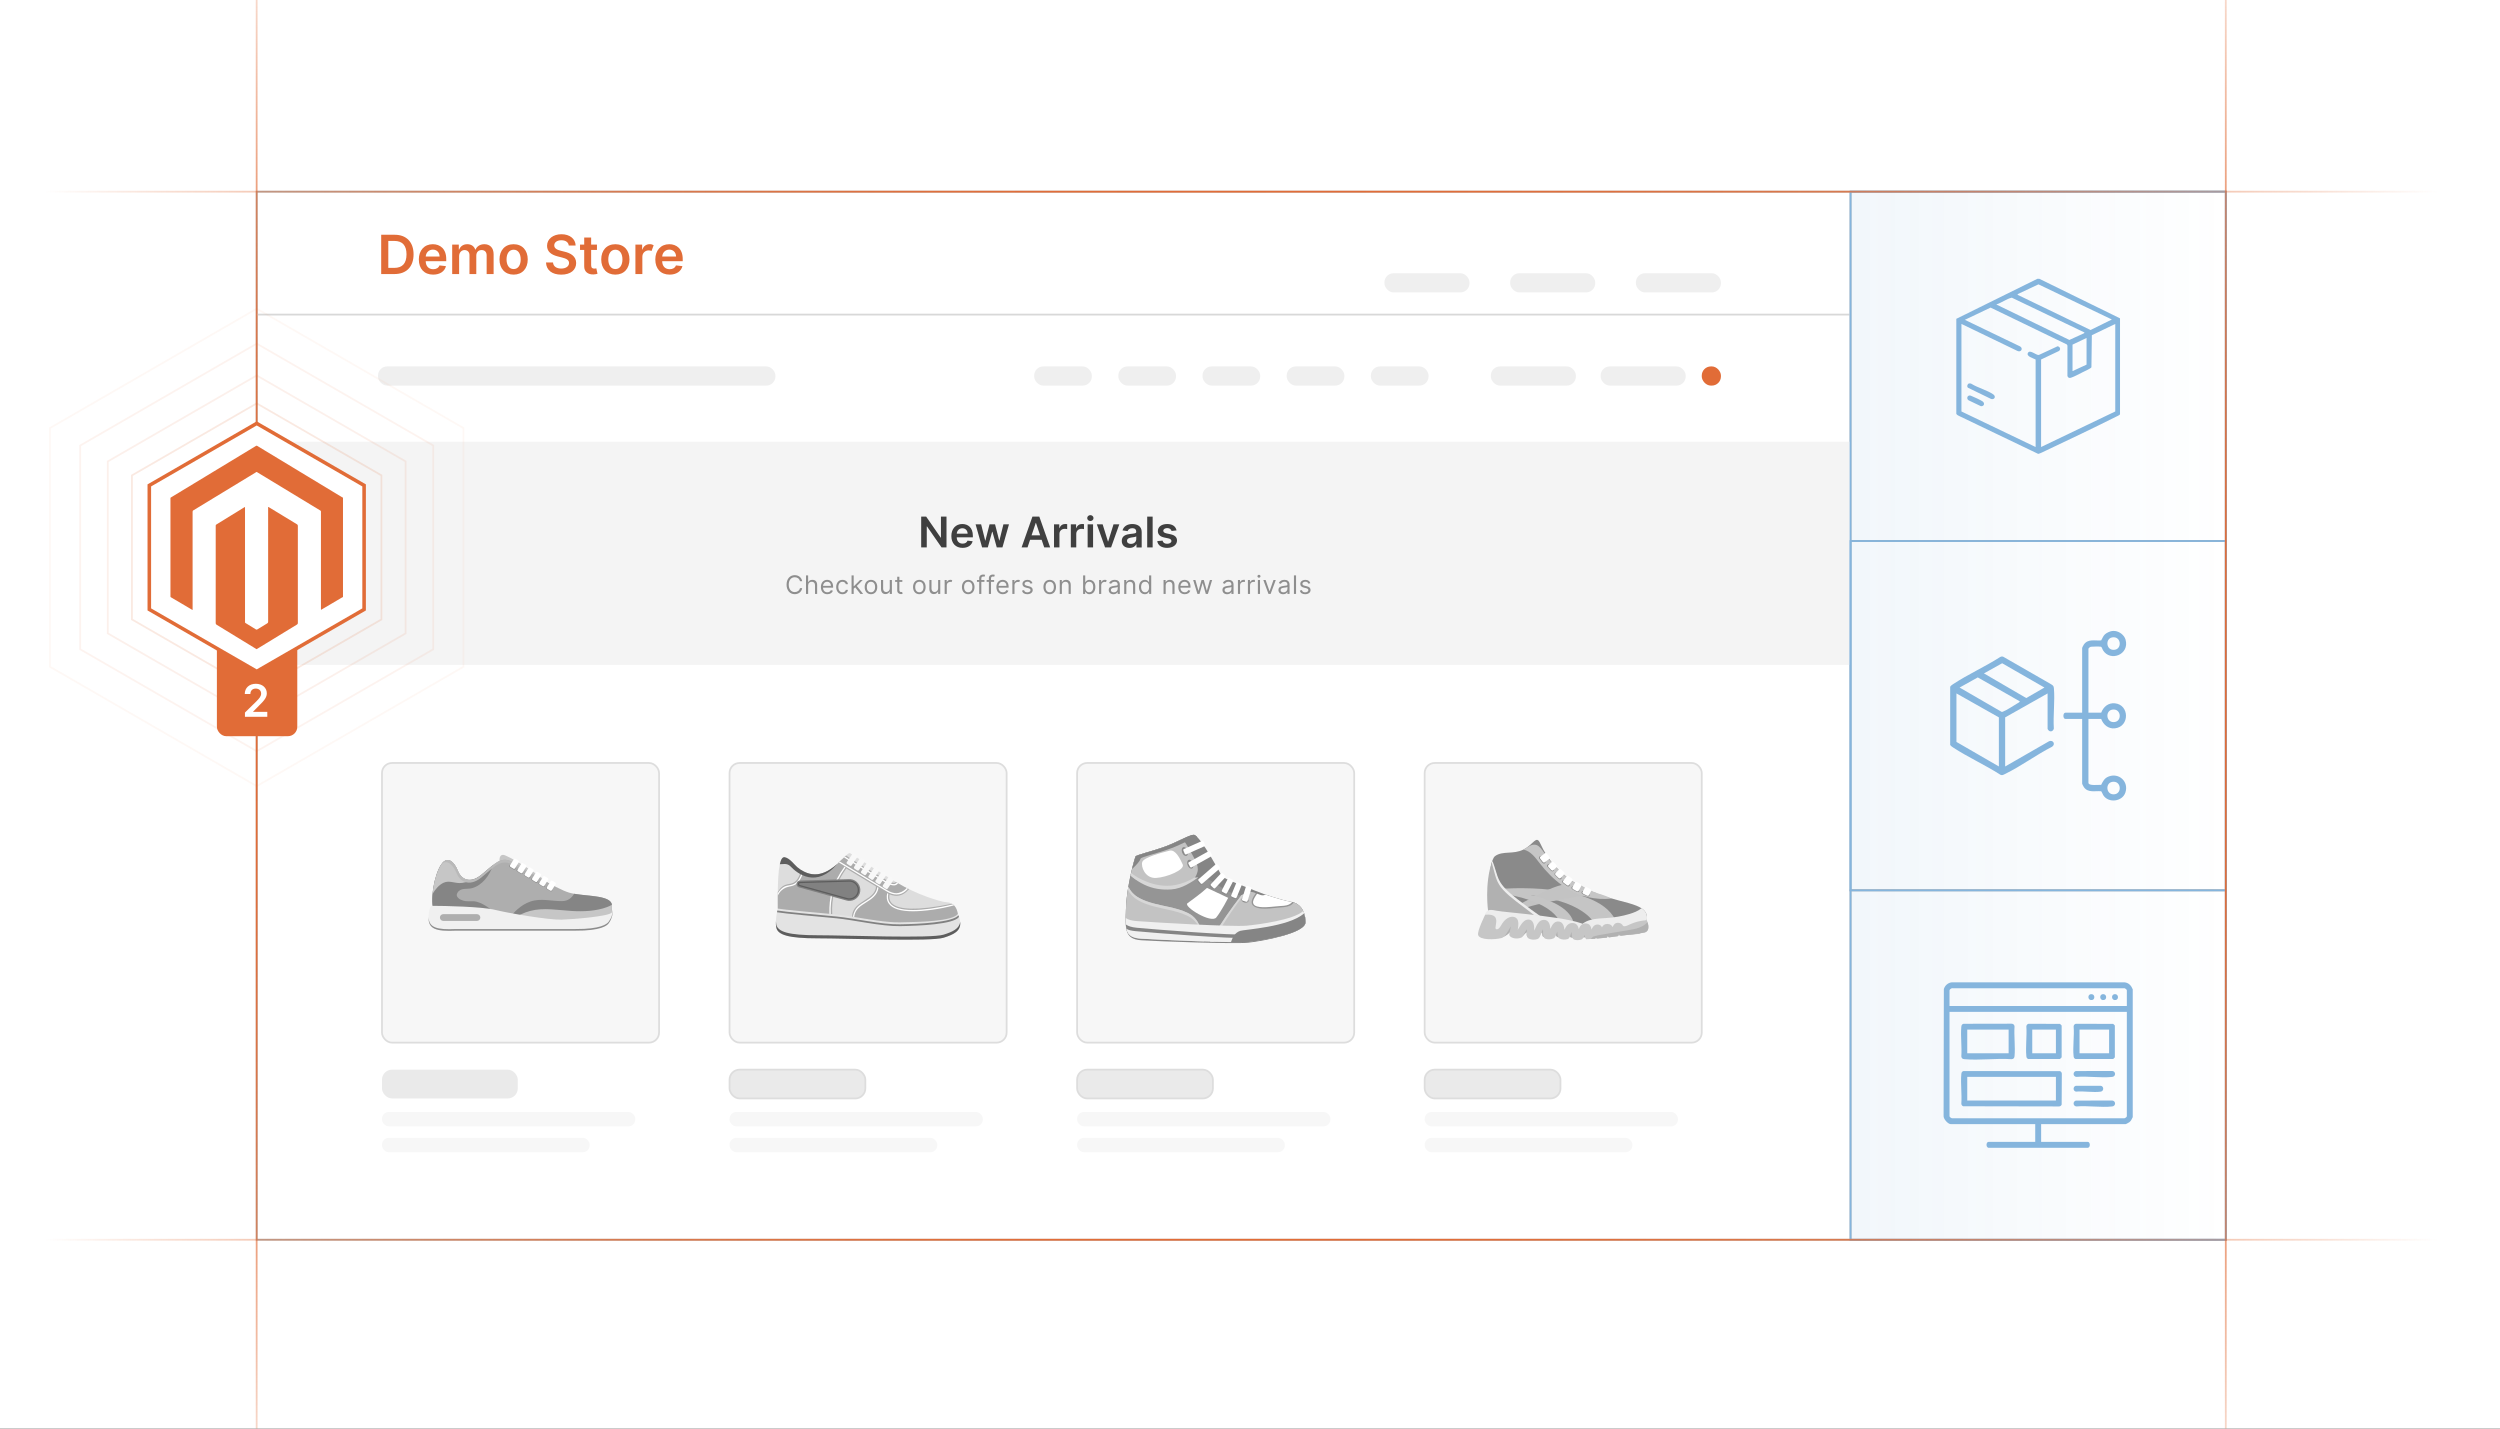 <?xml version="1.0" encoding="UTF-8"?>
<svg id="Layer_1" data-name="Layer 1" xmlns="http://www.w3.org/2000/svg" xmlns:xlink="http://www.w3.org/1999/xlink" viewBox="0 0 350 200"><rect x="0" y="0" width="350" height="200" fill="#333333" stroke="none"/>
  <defs>
    <clipPath id="clippath">
      <rect width="350" height="200" fill="none"/>
    </clipPath>
    <linearGradient id="linear-gradient" x1="259.075" y1="100.198" x2="311.61" y2="100.198" gradientUnits="userSpaceOnUse">
      <stop offset="0" stop-color="#1c75bc"/>
      <stop offset="1" stop-color="#1c75bc" stop-opacity="0"/>
    </linearGradient>
    <radialGradient id="radial-gradient" cx="173.539" cy="26.833" fx="173.539" fy="26.833" r="125.475" gradientTransform="translate(-57.875) scale(1.335 1)" gradientUnits="userSpaceOnUse">
      <stop offset="0" stop-color="#e16c37"/>
      <stop offset=".159" stop-color="#e16c37" stop-opacity=".985"/>
      <stop offset=".295" stop-color="#e16c37" stop-opacity=".938"/>
      <stop offset=".423" stop-color="#e16c37" stop-opacity=".86"/>
      <stop offset=".546" stop-color="#e16c37" stop-opacity=".749"/>
      <stop offset=".665" stop-color="#e16c37" stop-opacity=".606"/>
      <stop offset=".781" stop-color="#e16c37" stop-opacity=".431"/>
      <stop offset=".893" stop-color="#e16c37" stop-opacity=".227"/>
      <stop offset="1" stop-color="#e16c37" stop-opacity="0"/>
    </radialGradient>
    <radialGradient id="radial-gradient-2" cy="173.564" fy="173.564" xlink:href="#radial-gradient"/>
    <radialGradient id="radial-gradient-3" cx="311.61" cy="100.198" fx="311.61" fy="100.198" r="76.547" gradientTransform="translate(0 -50.099) scale(1 1.5)" gradientUnits="userSpaceOnUse">
      <stop offset="0" stop-color="#e16c37"/>
      <stop offset=".159" stop-color="#e16c37" stop-opacity=".985"/>
      <stop offset=".295" stop-color="#e16c37" stop-opacity=".938"/>
      <stop offset=".423" stop-color="#e16c37" stop-opacity=".86"/>
      <stop offset=".546" stop-color="#e16c37" stop-opacity=".749"/>
      <stop offset=".665" stop-color="#e16c37" stop-opacity=".606"/>
      <stop offset=".781" stop-color="#e16c37" stop-opacity=".431"/>
      <stop offset=".893" stop-color="#e16c37" stop-opacity=".227"/>
      <stop offset="1" stop-color="#e16c37" stop-opacity="0"/>
    </radialGradient>
    <radialGradient id="radial-gradient-4" cx="35.932" fx="35.932" xlink:href="#radial-gradient-3"/>
  </defs>
  <g clip-path="url(#clippath)">
    <rect x="-77.061" y="-10.017" width="549.082" height="219.633" fill="#fff"/>
    <g>
      <rect x="35.939" y="26.833" width="275.671" height="146.73" fill="#fff" stroke="#afafaf" stroke-miterlimit="10" stroke-width=".25"/>
      <rect x="259.075" y="26.833" width="52.534" height="48.91" fill="#fff" stroke="#afafaf" stroke-miterlimit="10" stroke-width=".25"/>
      <rect x="259.075" y="75.743" width="52.534" height="48.91" fill="#fff" stroke="#afafaf" stroke-miterlimit="10" stroke-width=".25"/>
      <rect x="259.075" y="124.653" width="52.534" height="48.91" fill="#fff" stroke="#afafaf" stroke-miterlimit="10" stroke-width=".25"/>
      <g>
        <line x1="35.932" y1="44.041" x2="259.002" y2="44.041" fill="#fff" stroke="#d8d8d8" stroke-miterlimit="10" stroke-width=".25"/>
        <rect x="238.246" y="51.299" width="2.686" height="2.686" rx="1.281" ry="1.281" fill="#e16c37"/>
        <rect x="193.821" y="38.253" width="11.909" height="2.686" rx="1.281" ry="1.281" fill="#efefef"/>
        <rect x="211.422" y="38.253" width="11.909" height="2.686" rx="1.281" ry="1.281" fill="#efefef"/>
        <rect x="229.023" y="38.253" width="11.909" height="2.686" rx="1.281" ry="1.281" fill="#efefef"/>
        <rect x="224.09" y="51.299" width="11.909" height="2.686" rx="1.281" ry="1.281" fill="#efefef"/>
        <rect x="52.919" y="51.299" width="55.64" height="2.686" rx="1.281" ry="1.281" fill="#efefef"/>
        <rect x="208.717" y="51.299" width="11.909" height="2.686" rx="1.281" ry="1.281" fill="#efefef"/>
        <g>
          <rect x="144.782" y="51.299" width="8.076" height="2.686" rx="1.281" ry="1.281" fill="#efefef"/>
          <rect x="156.567" y="51.299" width="8.076" height="2.686" rx="1.281" ry="1.281" fill="#efefef"/>
          <rect x="168.352" y="51.299" width="8.076" height="2.686" rx="1.281" ry="1.281" fill="#efefef"/>
          <rect x="180.137" y="51.299" width="8.076" height="2.686" rx="1.281" ry="1.281" fill="#efefef"/>
          <rect x="191.922" y="51.299" width="8.076" height="2.686" rx="1.281" ry="1.281" fill="#efefef"/>
        </g>
        <rect x="35.932" y="61.837" width="223.07" height="31.251" fill="#f4f4f4"/>
        <g>
          <path d="M132.51,76.639h-.695l-2.032-2.938h-.036v2.938h-.781v-4.312h.699l2.03,2.939h.038v-2.939h.777v4.312Z" fill="#3f3f3f"/>
          <path d="M133.189,75.04c0-.998.604-1.678,1.531-1.678.796,0,1.478.499,1.478,1.634v.234h-2.253c.006.554.333.878.825.878.329,0,.581-.143.685-.417l.711.08c-.135.562-.653.931-1.406.931-.975,0-1.571-.646-1.571-1.661ZM135.467,74.716c-.004-.44-.299-.76-.737-.76-.455,0-.76.347-.783.76h1.52Z" fill="#3f3f3f"/>
          <path d="M136.581,73.404h.777l.568,2.274h.03l.581-2.274h.769l.581,2.262h.032l.56-2.262h.779l-.916,3.234h-.794l-.606-2.186h-.044l-.606,2.186h-.796l-.914-3.234Z" fill="#3f3f3f"/>
          <path d="M143.022,76.639l1.518-4.312h.964l1.52,4.312h-.834l-.358-1.063h-1.622l-.356,1.063h-.834ZM145.622,74.948l-.584-1.737h-.034l-.584,1.737h1.201Z" fill="#3f3f3f"/>
          <path d="M147.561,73.404h.739v.539h.034c.118-.375.427-.585.798-.585.085,0,.205.008.274.021v.701c-.065-.021-.226-.044-.354-.044-.419,0-.729.29-.729.701v1.901h-.762v-3.234Z" fill="#3f3f3f"/>
          <path d="M149.915,73.404h.739v.539h.034c.118-.375.427-.585.798-.585.085,0,.205.008.274.021v.701c-.065-.021-.226-.044-.354-.044-.419,0-.729.29-.729.701v1.901h-.762v-3.234Z" fill="#3f3f3f"/>
          <path d="M152.209,72.533c0-.23.198-.415.442-.415.242,0,.44.185.44.415,0,.227-.198.413-.44.413-.244,0-.442-.185-.442-.413ZM152.269,73.404h.762v3.234h-.762v-3.234Z" fill="#3f3f3f"/>
          <path d="M155.552,76.639h-.842l-1.152-3.234h.813l.743,2.403h.034l.746-2.403h.81l-1.152,3.234Z" fill="#3f3f3f"/>
          <path d="M157.047,75.731c0-.729.6-.916,1.228-.983.571-.061.8-.071.8-.29v-.013c0-.318-.194-.499-.548-.499-.373,0-.587.19-.663.411l-.712-.101c.169-.589.691-.893,1.371-.893.617,0,1.314.257,1.314,1.112v2.165h-.733v-.444h-.025c-.139.272-.442.51-.95.51-.617,0-1.082-.337-1.082-.973ZM159.077,75.478v-.381c-.099.08-.499.131-.699.158-.341.048-.596.17-.596.463,0,.28.227.426.545.426.459,0,.75-.306.75-.665Z" fill="#3f3f3f"/>
          <path d="M161.37,76.639h-.762v-4.312h.762v4.312Z" fill="#3f3f3f"/>
          <path d="M164.016,74.335c-.059-.212-.244-.404-.596-.404-.318,0-.56.152-.558.371-.002.188.128.301.457.375l.552.118c.61.133.908.415.91.876-.002.613-.573,1.032-1.381,1.032-.794,0-1.293-.352-1.388-.945l.743-.072c.065.291.293.442.642.442.362,0,.603-.167.603-.387,0-.184-.139-.303-.436-.369l-.552-.116c-.621-.128-.912-.44-.91-.912-.002-.598.529-.981,1.308-.981.758,0,1.196.35,1.302.897l-.695.076Z" fill="#3f3f3f"/>
        </g>
        <g>
          <path d="M111.994,81.365c-.076-.36-.385-.552-.73-.552-.471,0-.841.365-.841,1.039s.37,1.039.841,1.039c.344,0,.653-.192.73-.552h.314c-.096.532-.522.846-1.044.846-.664,0-1.145-.512-1.145-1.333s.481-1.333,1.145-1.333c.521,0,.947.315,1.044.846h-.314Z" fill="#8e8e8e"/>
          <path d="M113.139,83.148h-.299v-2.594h.299v.952h.025c.091-.201.266-.329.573-.329.398,0,.664.234.664.734v1.236h-.299v-1.216c0-.309-.17-.486-.451-.486-.295,0-.512.192-.512.532v1.17Z" fill="#8e8e8e"/>
          <path d="M114.924,82.191c0-.598.35-1.013.876-1.013.405,0,.836.248.836.973v.127h-1.412c.014.416.256.643.607.643.234,0,.41-.101.486-.304l.289.081c-.091.293-.38.491-.775.491-.562,0-.907-.4-.907-.998ZM116.332,82.019c0-.329-.208-.572-.532-.572-.342,0-.556.27-.576.572h1.108Z" fill="#8e8e8e"/>
          <path d="M117.068,82.186c0-.593.35-1.008.876-1.008.411,0,.72.243.77.608h-.299c-.045-.177-.203-.339-.466-.339-.35,0-.583.289-.583.73,0,.451.228.745.583.745.233,0,.41-.127.466-.339h.299c-.05.345-.334.608-.765.608-.547,0-.882-.42-.882-1.003Z" fill="#8e8e8e"/>
          <path d="M119.218,80.555h.299v1.515h.036l.851-.866h.37l-.822.831.883,1.114h-.38l-.729-.922-.209.194v.728h-.299v-2.594Z" fill="#8e8e8e"/>
          <path d="M121.054,82.186c0-.608.355-1.008.882-1.008s.881.4.881,1.008c0,.603-.354,1.003-.881,1.003s-.882-.4-.882-1.003ZM122.518,82.186c0-.39-.183-.74-.583-.74-.4,0-.583.35-.583.74s.182.734.583.734c.4,0,.583-.344.583-.734Z" fill="#8e8e8e"/>
          <path d="M124.566,81.203h.299v1.945h-.299v-.329h-.02c-.091.197-.284.354-.578.354-.365,0-.628-.238-.628-.734v-1.236h.299v1.216c0,.284.178.466.426.466.223,0,.501-.167.501-.532v-1.15Z" fill="#8e8e8e"/>
          <path d="M126.326,81.457h-.415v1.135c0,.253.127.293.258.293.066,0,.106-.01.132-.015l.061.269c-.041.015-.112.036-.223.036-.253,0-.527-.162-.527-.501v-1.216h-.294v-.253h.294v-.466h.299v.466h.415v.253Z" fill="#8e8e8e"/>
          <path d="M127.826,82.186c0-.608.355-1.008.882-1.008s.881.4.881,1.008c0,.603-.354,1.003-.881,1.003s-.882-.4-.882-1.003ZM129.291,82.186c0-.39-.183-.74-.583-.74-.4,0-.583.35-.583.74s.182.734.583.734c.4,0,.583-.344.583-.734Z" fill="#8e8e8e"/>
          <path d="M131.338,81.203h.299v1.945h-.299v-.329h-.02c-.091.197-.284.354-.578.354-.365,0-.628-.238-.628-.734v-1.236h.299v1.216c0,.284.178.466.426.466.223,0,.501-.167.501-.532v-1.15Z" fill="#8e8e8e"/>
          <path d="M132.252,81.203h.289v.294h.02c.07-.192.271-.324.507-.324.107,0,.187.028.248.071l-.101.253c-.042-.021-.098-.036-.172-.036-.284,0-.492.194-.492.456v1.231h-.299v-1.945Z" fill="#8e8e8e"/>
          <path d="M134.67,82.186c0-.608.354-1.008.881-1.008s.881.4.881,1.008c0,.603-.354,1.003-.881,1.003s-.881-.4-.881-1.003ZM136.134,82.186c0-.39-.183-.74-.583-.74-.4,0-.583.35-.583.74s.182.734.583.734c.4,0,.583-.344.583-.734Z" fill="#8e8e8e"/>
          <path d="M137.822,81.457h-.435v1.692h-.299v-1.692h-.314v-.253h.314v-.269c0-.335.269-.501.547-.501.146,0,.238.03.283.051l-.086.258c-.03-.01-.081-.03-.167-.03-.198,0-.279.101-.279.293v.198h.435v.253Z" fill="#8e8e8e"/>
          <path d="M139.177,81.457h-.435v1.692h-.299v-1.692h-.314v-.253h.314v-.269c0-.335.269-.501.547-.501.146,0,.238.03.283.051l-.086.258c-.03-.01-.081-.03-.167-.03-.198,0-.279.101-.279.293v.198h.435v.253Z" fill="#8e8e8e"/>
          <path d="M139.495,82.191c0-.598.349-1.013.876-1.013.405,0,.836.248.836.973v.127h-1.412c.014.416.256.643.607.643.234,0,.41-.101.486-.304l.289.081c-.091.293-.38.491-.775.491-.562,0-.907-.4-.907-.998ZM140.903,82.019c0-.329-.208-.572-.532-.572-.342,0-.556.27-.576.572h1.108Z" fill="#8e8e8e"/>
          <path d="M141.731,81.203h.289v.294h.02c.07-.192.271-.324.507-.324.107,0,.187.028.248.071l-.101.253c-.042-.021-.098-.036-.172-.036-.284,0-.492.194-.492.456v1.231h-.299v-1.945Z" fill="#8e8e8e"/>
          <path d="M144.276,81.715c-.052-.134-.159-.279-.42-.279-.238,0-.415.122-.415.289,0,.149.104.227.335.284l.289.071c.347.085.517.256.517.527,0,.335-.308.583-.76.583-.398,0-.67-.176-.74-.506l.284-.071c.053.209.206.315.451.315.279,0,.456-.137.456-.304,0-.134-.092-.228-.289-.273l-.324-.076c-.357-.084-.517-.263-.517-.532,0-.33.304-.562.714-.562.385,0,.595.185.689.461l-.269.076Z" fill="#8e8e8e"/>
          <path d="M146.08,82.186c0-.608.355-1.008.882-1.008s.881.4.881,1.008c0,.603-.354,1.003-.881,1.003s-.882-.4-.882-1.003ZM147.544,82.186c0-.39-.183-.74-.583-.74-.4,0-.583.35-.583.74s.182.734.583.734c.4,0,.583-.344.583-.734Z" fill="#8e8e8e"/>
          <path d="M148.665,83.148h-.299v-1.945h.289v.304h.025c.091-.197.273-.329.567-.329.394,0,.658.238.658.734v1.236h-.299v-1.216c0-.305-.169-.486-.446-.486-.286,0-.497.192-.497.532v1.17Z" fill="#8e8e8e"/>
          <path d="M151.634,80.555h.299v.958h.025c.066-.102.183-.335.562-.335.491,0,.831.39.831,1.003,0,.618-.339,1.008-.826,1.008-.375,0-.501-.233-.567-.339h-.035v.299h-.289v-2.594ZM152.485,82.92c.375,0,.567-.329.567-.745,0-.41-.188-.73-.567-.73-.365,0-.557.294-.557.73,0,.441.198.745.557.745Z" fill="#8e8e8e"/>
          <path d="M153.874,81.203h.289v.294h.02c.07-.192.271-.324.507-.324.107,0,.187.028.248.071l-.101.253c-.042-.021-.098-.036-.172-.036-.284,0-.492.194-.492.456v1.231h-.299v-1.945Z" fill="#8e8e8e"/>
          <path d="M155.22,82.596c0-.446.394-.525.754-.572.355-.046.501-.033.501-.177v-.01c0-.249-.135-.395-.41-.395-.285,0-.44.152-.506.293l-.284-.101c.152-.354.486-.456.78-.456.248,0,.72.071.72.689v1.282h-.299v-.264h-.015c-.06.127-.238.309-.577.309-.37,0-.664-.218-.664-.598ZM156.476,82.444v-.273c-.05.06-.39.096-.517.111-.233.03-.44.101-.44.329,0,.208.172.315.41.315.354,0,.547-.238.547-.481Z" fill="#8e8e8e"/>
          <path d="M157.688,83.148h-.299v-1.945h.289v.304h.025c.091-.197.274-.329.567-.329.394,0,.659.238.659.734v1.236h-.299v-1.216c0-.305-.169-.486-.446-.486-.286,0-.497.192-.497.532v1.17Z" fill="#8e8e8e"/>
          <path d="M159.453,82.181c0-.613.339-1.003.831-1.003.38,0,.497.233.562.335h.025v-.958h.299v2.594h-.289v-.299h-.035c-.066.106-.193.339-.567.339-.486,0-.826-.39-.826-1.008ZM160.876,82.176c0-.435-.192-.73-.557-.73-.38,0-.567.319-.567.73,0,.415.192.745.567.745.359,0,.557-.304.557-.745Z" fill="#8e8e8e"/>
          <path d="M163.196,83.148h-.299v-1.945h.289v.304h.025c.091-.197.274-.329.567-.329.394,0,.659.238.659.734v1.236h-.299v-1.216c0-.305-.169-.486-.446-.486-.286,0-.497.192-.497.532v1.17Z" fill="#8e8e8e"/>
          <path d="M164.961,82.191c0-.598.349-1.013.876-1.013.405,0,.836.248.836.973v.127h-1.412c.014.416.256.643.607.643.234,0,.41-.101.486-.304l.289.081c-.091.293-.38.491-.775.491-.562,0-.907-.4-.907-.998ZM166.369,82.019c0-.329-.208-.572-.532-.572-.342,0-.556.27-.576.572h1.108Z" fill="#8e8e8e"/>
          <path d="M167.044,81.203h.314l.42,1.489h.021l.415-1.489h.319l.411,1.484h.02l.42-1.484h.315l-.593,1.945h-.294l-.426-1.495h-.03l-.425,1.495h-.294l-.593-1.945Z" fill="#8e8e8e"/>
          <path d="M171.141,82.596c0-.446.394-.525.755-.572.355-.046.502-.033.502-.177v-.01c0-.249-.136-.395-.411-.395-.285,0-.441.152-.506.293l-.284-.101c.152-.354.486-.456.78-.456.248,0,.72.071.72.689v1.282h-.299v-.264h-.016c-.06.127-.238.309-.577.309-.37,0-.664-.218-.664-.598ZM172.398,82.444v-.273c-.051.06-.39.096-.517.111-.233.03-.44.101-.44.329,0,.208.172.315.41.315.354,0,.547-.238.547-.481Z" fill="#8e8e8e"/>
          <path d="M173.311,81.203h.289v.294h.02c.071-.192.273-.324.507-.324.044,0,.123.002.157.005v.304c-.02-.005-.102-.021-.182-.021-.284,0-.492.192-.492.456v1.231h-.299v-1.945Z" fill="#8e8e8e"/>
          <path d="M174.707,81.203h.289v.294h.02c.071-.192.273-.324.507-.324.044,0,.123.002.157.005v.304c-.02-.005-.102-.021-.182-.021-.284,0-.492.192-.492.456v1.231h-.299v-1.945Z" fill="#8e8e8e"/>
          <path d="M176.042,80.676c0-.111.097-.203.213-.203.117,0,.213.091.213.203s-.096.203-.213.203c-.116,0-.213-.091-.213-.203ZM176.103,81.203h.299v1.945h-.299v-1.945Z" fill="#8e8e8e"/>
          <path d="M177.89,83.148h-.304l-.719-1.945h.324l.536,1.55h.021l.537-1.55h.324l-.72,1.945Z" fill="#8e8e8e"/>
          <path d="M178.981,82.596c0-.446.394-.525.755-.572.354-.046.501-.033.501-.177v-.01c0-.249-.136-.395-.41-.395-.285,0-.44.152-.507.293l-.283-.101c.151-.354.486-.456.78-.456.248,0,.719.071.719.689v1.282h-.299v-.264h-.015c-.061.127-.238.309-.578.309-.369,0-.663-.218-.663-.598ZM180.237,82.444v-.273c-.051.06-.39.096-.517.111-.232.03-.44.101-.44.329,0,.208.172.315.41.315.354,0,.547-.238.547-.481Z" fill="#8e8e8e"/>
          <path d="M181.449,83.148h-.299v-2.594h.299v2.594Z" fill="#8e8e8e"/>
          <path d="M183.176,81.715c-.052-.134-.159-.279-.42-.279-.238,0-.416.122-.416.289,0,.149.104.227.335.284l.288.071c.348.085.517.256.517.527,0,.335-.308.583-.76.583-.398,0-.67-.176-.739-.506l.283-.071c.054.209.207.315.451.315.278,0,.456-.137.456-.304,0-.134-.093-.228-.289-.273l-.324-.076c-.356-.084-.517-.263-.517-.532,0-.33.304-.562.715-.562.385,0,.595.185.689.461l-.269.076Z" fill="#8e8e8e"/>
        </g>
        <g>
          <g>
            <rect x="53.477" y="106.818" width="38.792" height="39.15" rx="1.404" ry="1.404" fill="#f7f7f7" stroke="#ddd" stroke-miterlimit="10" stroke-width=".25"/>
            <rect x="53.477" y="149.752" width="19.012" height="4.031" rx="1.404" ry="1.404" fill="#eaeaea"/>
            <g>
              <rect x="53.477" y="155.676" width="35.461" height="2.015" rx=".962" ry=".962" fill="#f7f7f7"/>
              <rect x="53.477" y="159.298" width="29.079" height="2.015" rx=".962" ry=".962" fill="#f7f7f7"/>
            </g>
          </g>
          <g>
            <rect x="102.136" y="106.818" width="38.792" height="39.15" rx="1.404" ry="1.404" fill="#f7f7f7" stroke="#ddd" stroke-miterlimit="10" stroke-width=".25"/>
            <g>
              <rect x="102.136" y="155.676" width="35.461" height="2.015" rx=".962" ry=".962" fill="#f7f7f7"/>
              <rect x="102.136" y="159.298" width="29.079" height="2.015" rx=".962" ry=".962" fill="#f7f7f7"/>
            </g>
            <rect x="102.136" y="149.752" width="19.012" height="4.031" rx="1.404" ry="1.404" fill="#eaeaea" stroke="#ddd" stroke-miterlimit="10" stroke-width=".25"/>
          </g>
          <g>
            <rect x="150.795" y="106.818" width="38.792" height="39.15" rx="1.404" ry="1.404" fill="#f7f7f7" stroke="#ddd" stroke-miterlimit="10" stroke-width=".25"/>
            <g>
              <rect x="150.795" y="155.676" width="35.461" height="2.015" rx=".962" ry=".962" fill="#f7f7f7"/>
              <rect x="150.795" y="159.298" width="29.079" height="2.015" rx=".962" ry=".962" fill="#f7f7f7"/>
            </g>
            <rect x="150.795" y="149.752" width="19.012" height="4.031" rx="1.404" ry="1.404" fill="#eaeaea" stroke="#ddd" stroke-miterlimit="10" stroke-width=".25"/>
          </g>
          <g>
            <rect x="199.454" y="106.818" width="38.792" height="39.15" rx="1.404" ry="1.404" fill="#f7f7f7" stroke="#ddd" stroke-miterlimit="10" stroke-width=".25"/>
            <g>
              <rect x="199.454" y="155.676" width="35.461" height="2.015" rx=".962" ry=".962" fill="#f7f7f7"/>
              <rect x="199.454" y="159.298" width="29.079" height="2.015" rx=".962" ry=".962" fill="#f7f7f7"/>
            </g>
            <rect x="199.454" y="149.752" width="19.012" height="4.031" rx="1.404" ry="1.404" fill="#eaeaea" stroke="#ddd" stroke-miterlimit="10" stroke-width=".25"/>
          </g>
          <g>
            <g>
              <path d="M70.013,120.931c-.171-.512-.114-1.31.456-1.253.569.057,4.897,2.506,7.516,5.011s-7.972-3.758-7.972-3.758Z" fill="#c6c6c6"/>
              <path d="M60.789,127.651c-.683-1.424,0-5.182.968-6.605.968-1.424,1.936-.171,2.335.854.399,1.025,1.538,1.993,3.303.569,1.765-1.424,2.676-2.676,4.271-1.822s6.093,3.758,8.029,4.328c1.936.569,5.922.228,5.979,1.765.057,1.538-.228,2.05-2.107,2.164-1.879.114-12.983-.171-12.983-.171l-9.794-1.082Z" fill="#aeaeae"/>
              <path d="M69.921,128.473c-.578-.635-1.215-1.242-1.959-1.682-.495-.292-1.079-.587-1.665-.613-.473-.022-.989.05-1.449-.088-.428-.128-1.14-.494-.826-1.065.448-.814,1.333-.481,2.072-.684,1.426-.391,2.48-1.798,2.936-3.244-.483.377-1.005.864-1.636,1.373-1.765,1.424-2.904.456-3.303-.569-.399-1.025-1.367-2.278-2.335-.854-.968,1.424-1.651,5.182-.968,6.605l9.313,1.029c-.06-.069-.12-.139-.181-.207Z" fill="#858585"/>
              <path d="M62.096,123.587c.755-.345,1.465.035,2.243.042.535.005,1.108-.148,1.56-.453-.921.091-1.536-.579-1.808-1.277-.399-1.025-1.367-2.278-2.335-.854-.585.861-1.066,2.575-1.204,4.111.377-.631.899-1.274,1.544-1.569Z" fill="#c6c6c6"/>
              <path d="M85.673,126.74c-.051-1.371-3.227-1.248-5.287-1.61-.369.579-.845,1.014-1.673,1.026-1.491.022-3.022-.449-4.483.07-1.337.475-2.27,1.433-3.079,2.521,2.287.056,10.792.255,12.415.157,1.879-.114,2.164-.626,2.107-2.164Z" fill="#858585"/>
              <path d="M85.665,126.675c-.221.122-.448.232-.681.318-1.533.568-3.288.642-4.906.547-1.913-.112-3.977-.512-5.864-.007-.907.243-1.781.668-2.559,1.226,2.829.068,10.39.237,11.91.144,1.879-.114,2.164-.626,2.107-2.164-.001-.022-.005-.043-.007-.064Z" fill="#c6c6c6"/>
              <path d="M63.941,122.298c.399,1.025,1.688,1.974,3.453.55,1.765-1.424,2.676-2.676,4.271-1.822.742.398,2.119,1.059,3.573,1.709-1.453-.846-2.829-1.69-3.573-2.089-1.594-.854-2.506.399-4.271,1.822-1.765,1.424-2.904.456-3.303-.569-.389-1.001-1.322-2.218-2.267-.948.876-.778,1.76.43,2.117,1.347Z" fill="#b9b9b9"/>
              <path d="M85.667,127.386s-.04.369-.043.386c-.399.512-5.247.923-7.013.98-1.765.057-7.46-.911-9.282-1.367-1.822-.456-7.118-.569-8.826-.569-.132,0-.245.158-.355.423-.539,2.625.238,3.22,3.716,3.053h16.704c3.533.024,4.412-.689,4.648-1.027.816-1.168.45-1.878.45-1.878Z" fill="#f0f0f0"/>
            </g>
            <path d="M85.217,129.038c-.242.333-1.115,1.051-4.648,1.027h-16.704c-2.762.133-3.82-.216-3.868-1.68-.052,1.654.969,2.046,3.868,1.906h16.704c3.533.024,4.406-.694,4.648-1.027.501-.689.65-1.485.45-1.878.147.552-.033,1.078-.45,1.652Z" fill="#8b8b8b"/>
            <path d="M67.246,128.455c0,.263-.213.475-.475.475h-4.708c-.263,0-.475-.213-.475-.475h0c0-.263.213-.475.475-.475h4.708c.263,0,.475.213.475.475h0Z" fill="#aeaeae"/>
            <g>
              <path d="M72.06,121.397c.103.064.148.178.101.256l-.029.032c-.048.078-.17.089-.274.025l-.468-.288c-.103-.064-.148-.178-.101-.256l.029-.032c.048-.078.17-.089.274-.025l.468.288Z" fill="#8b8b8b"/>
              <path d="M73.094,121.996c.103.064.148.178.101.256l-.029.032c-.048.078-.17.089-.274.025l-.468-.288c-.103-.064-.148-.178-.101-.256l.029-.032c.048-.078.17-.089.274-.025l.468.288Z" fill="#8b8b8b"/>
              <path d="M74.141,122.607c.103.064.148.178.101.256l-.029.032c-.048.078-.17.089-.274.025l-.468-.288c-.103-.064-.148-.178-.101-.256l.029-.032c.048-.078.17-.089.274-.025l.468.288Z" fill="#8b8b8b"/>
              <path d="M75.171,123.236c.103.064.148.178.101.256l-.029.032c-.048.078-.17.089-.274.025l-.468-.288c-.103-.064-.148-.178-.101-.256l.029-.032c.048-.078.17-.089.274-.025l.468.288Z" fill="#8b8b8b"/>
              <path d="M76.167,123.812c.103.064.148.178.101.256l-.029.032c-.048.078-.17.089-.274.025l-.468-.288c-.103-.064-.148-.178-.101-.256l.029-.032c.048-.078.17-.089.274-.025l.468.288Z" fill="#8b8b8b"/>
              <path d="M77.215,124.441c.103.064.148.178.101.256l-.029.032c-.048.078-.17.089-.274.025l-.468-.288c-.103-.064-.148-.178-.101-.256l.029-.032c.048-.078.17-.089.274-.025l.468.288Z" fill="#8b8b8b"/>
              <path d="M72.569,120.477c.085.052.122.147.083.211l-.568.897c-.039.064-.14.073-.225.021l-.386-.237c-.085-.052-.122-.147-.083-.211l.568-.897c.039-.064.14-.073.225-.021l.386.237Z" fill="#fff"/>
              <path d="M73.618,121.103c.085.052.122.147.083.211l-.568.897c-.039.064-.14.073-.225.021l-.386-.237c-.085-.052-.122-.147-.083-.211l.568-.897c.039-.064.14-.073.225-.021l.386.237Z" fill="#fff"/>
              <path d="M74.622,121.701c.085.052.122.147.083.211l-.568.897c-.039.064-.14.073-.225.021l-.386-.237c-.085-.052-.122-.147-.083-.211l.568-.897c.039-.064.14-.073.225-.021l.386.237Z" fill="#fff"/>
              <path d="M75.671,122.327c.085.052.122.147.083.211l-.568.897c-.039.064-.14.073-.225.021l-.386-.237c-.085-.052-.122-.147-.083-.211l.568-.897c.039-.064.14-.073.225-.021l.386.237Z" fill="#fff"/>
              <path d="M76.675,122.925c.085.052.122.147.083.211l-.568.897c-.039.064-.14.073-.225.021l-.386-.237c-.085-.052-.122-.147-.083-.211l.568-.897c.039-.064.14-.073.225-.021l.386.237Z" fill="#fff"/>
              <path d="M77.725,123.552c.085.052.122.147.083.211l-.568.897c-.039.064-.14.073-.225.021l-.386-.237c-.085-.052-.122-.147-.083-.211l.568-.897c.039-.064.14-.073.225-.021l.386.237Z" fill="#fff"/>
            </g>
          </g>
          <g>
            <path d="M158.963,119.931c-.453,1.358-1.276,4.785-1.329,7.391-.053,2.605-.302,4.157,2.144,4.316,2.446.16,13.118.548,15.032.335,1.914-.213,8.027-1.302,7.973-2.95-.053-1.648-.904-2.605-2.021-2.765-1.117-.16-3.722-1.01-4.998-1.542s-4.466-1.648-4.732-2.127c-.266-.478-2.818-5.211-3.775-5.689-.44-.22-2.151.867-3.935,1.542-2.095.792-4.274,1.23-4.36,1.489Z" fill="#858585"/>
            <path d="M180.762,126.258c-.787-.112-2.313-.568-3.593-1.014-.184.105-.397.144-.664.066-.55-.163-1.147-.569-1.741-.415-.389.101-.668.397-1.069.446-.489.061-1.08-.253-1.507-.453-.502-.236-.98-.513-1.45-.809-.527-.332-1.098-.795-1.691-.995-.74-.25-1.841.013-2.473.368-.09.051-.183-.076-.123-.153.375-.483,1.238-.961,1.232-1.601-.005-.536-.212-1.033-.469-1.496-.511-.922-.996-1.923-1.665-2.752-.658.312-1.435.692-2.228.992-2.095.792-4.274,1.23-4.36,1.489-.453,1.358-1.276,4.785-1.329,7.391-.053,2.605-.319,3.935,2.127,4.094,2.446.16,13.08.638,14.994.425,1.914-.213,8.082-1.17,8.029-2.818-.053-1.648-.904-2.605-2.021-2.765Z" fill="#959595"/>
            <path d="M176.506,125.31c-.167-.049-.338-.121-.512-.193-.079.113-.156.226-.225.342-.158.264-.415.665-.325.993.134.488.875.534,1.282.553.79.037,1.561-.096,2.347-.147.445-.029.939-.032,1.355-.215.195-.086.348-.21.47-.358-.045-.009-.089-.019-.135-.026-.787-.112-2.313-.568-3.593-1.014-.184.105-.397.144-.664.066Z" fill="#fff"/>
            <path d="M158.483,122.755c.508.437,1.364.737,1.965,1.032,1.187.583,2.459.745,3.782.527,1.141-.188,1.899-.497,2.842-1.117.323-.44.618-.943.613-1.499-.005-.536-.212-1.033-.469-1.496-.511-.922-.996-1.923-1.665-2.752-.658.312-1.435.692-2.228.992-2.095.792-4.274,1.23-4.36,1.489-.193.578-.452,1.532-.691,2.637.07.063.14.126.211.187Z" fill="#c3c3c3"/>
            <path d="M164.56,123.903c-1.443.272-2.871.013-4.165-.521-.656-.271-1.291-.602-1.845-1.018-.067-.051-.133-.102-.199-.154-.027.118-.053.237-.08.358.07.063.14.126.211.187.508.437,1.09.792,1.692,1.087,1.187.583,2.481.772,3.818.677,1.53-.11,2.789-1.022,3.732-1.641.09-.123-.476.069-.396-.064-.855.496-1.759.899-2.769,1.089Z" fill="#d7d7d7"/>
            <path d="M181.124,126.342c-.135.192-.308.351-.537.452-.525.232-1.097.225-1.658.278-.797.075-1.604.204-2.405.119-.719-.077-1.55-.382-1.218-1.259.121-.321.306-.609.504-.89-.342-.134-.694-.239-1.044-.148-.35.091-.612.338-.953.423-1.469,1.889-2.83,3.833-4.04,5.924-.115.199-.234.395-.354.59,2.446.07,4.577.095,5.336.01,1.914-.213,8.082-1.17,8.029-2.818-.047-1.465-.725-2.382-1.659-2.681Z" fill="#c3c3c3"/>
            <path d="M170.49,130.666c1.125-1.944,2.383-3.761,3.735-5.526-.132.072-.265.14-.413.177-1.469,1.889-2.83,3.833-4.04,5.924-.115.199-.234.395-.354.59.159.004.316.009.471.013.284-.563.548-1.087.6-1.177Z" fill="#d7d7d7"/>
            <path d="M168.148,130.213c-.297-1.074-.835-1.899-1.859-2.401-.831-.407-1.727-.633-2.627-.833-1.389-.309-2.918-.571-4.178-1.264-.715-.393-1.213-.932-1.516-1.589-.182,1.077-.316,2.196-.336,3.194-.053,2.605-.319,3.935,2.127,4.094,1.358.089,5.24.276,8.753.388-.108-.534-.221-1.068-.365-1.59Z" fill="#c3c3c3"/>
            <path d="M159.379,126.068c1.285.721,2.844.994,4.26,1.315.918.208,1.831.443,2.679.867,1.044.522,1.593,1.381,1.896,2.499.094.347.174.699.249,1.053.017.001.034.001.05.002-.108-.534-.221-1.068-.365-1.59-.297-1.074-.835-1.899-1.859-2.401-.831-.407-1.727-.633-2.627-.833-1.389-.309-2.918-.571-4.178-1.264-.715-.393-1.213-.932-1.516-1.589-.024.14-.047.281-.069.423.313.622.798,1.137,1.478,1.518Z" fill="#d7d7d7"/>
            <path d="M182.452,127.546c-1.317,1.229-6.233,1.891-7.924,2.05-1.968.184-12.902-.451-15.416-.647-.695-.054-1.176-.195-1.509-.425-.035,1.815.122,2.759,2.158,2.892,2.446.16,13.08.638,14.994.425,1.914-.213,8.082-1.17,8.029-2.818-.019-.58-.138-1.073-.331-1.477Z" fill="#f0f0f0"/>
            <path d="M174.407,131.307c.034-.161.068-.321.102-.481-.001,0-.002 0-.003 0-1.963.147-12.871-.699-15.38-.943-.693-.067-1.173-.217-1.505-.454-.004.197.071.6.071.6.325.192.698.277,1.313.336,2.509.244,13.416,1.089,15.38.943.007-.001.015-.001.021-.002Z" fill="#858585"/>
            <path d="M173.622,130.32c-.777.278-1.063.928-1.304,1.625,1.127.011,2.005-.002,2.437-.05,1.914-.213,8.082-1.17,8.029-2.818-.015-.454-.092-.853-.217-1.199-2.161,1.917-8.43,2.258-8.944,2.442Z" fill="#858585"/>
            <path d="M168.98,124.306c-.854.809-2.158,1.709-2.743,2.158-.585.45,3.327,2.878,4.047,1.978.719-.899,1.664-2.743,1.664-2.743l-2.968-1.394Z" fill="#fff"/>
            <path d="M163.735,119.093c-1.185.296-3.604.944-3.818,1.587s.386,2.317,1.931,2.231c1.545-.086,4.076-1.158,3.733-1.888s-.987-2.145-1.845-1.931Z" fill="#fff"/>
            <path d="M166.262,119.071c.126.334.057.669-.153.748-.21.079-.483-.127-.609-.461s-.057-.669.153-.748c.21-.079.483.127.609.461Z" fill="#8b8b8b"/>
            <path d="M167.028,120.843c.126.334.057.669-.153.748-.21.079-.483-.127-.609-.461s-.057-.669.153-.748c.21-.079.483.127.609.461Z" fill="#8b8b8b"/>
            <path d="M168.3,123.222c.174.218.204.484.066.594-.137.11-.39.021-.564-.197-.174-.218-.204-.484-.066-.594.137-.11.39-.022.564.197Z" fill="#8b8b8b"/>
            <path d="M169.953,123.812c.231.157.339.402.24.547-.099.146-.366.137-.597-.02-.231-.157-.339-.402-.24-.547.099-.146.366-.137.597.02Z" fill="#8b8b8b"/>
            <path d="M171.575,124.573c.253.118.398.343.323.502-.074.159-.34.193-.592.075-.253-.118-.398-.343-.323-.502.074-.159.34-.193.592-.075Z" fill="#8b8b8b"/>
            <path d="M172.867,125.21c.253.118.398.343.323.502-.074.159-.34.193-.592.075-.253-.118-.398-.343-.323-.502s.34-.193.592-.075Z" fill="#8b8b8b"/>
            <path d="M159.681,120.218c.086-.258,2.265-.696,4.36-1.489,1.457-.551,2.864-1.377,3.571-1.541-.133-.136-.253-.237-.355-.288-.44-.22-2.151.867-3.935,1.542-2.095.792-4.274,1.23-4.36,1.489-.138.415-.311,1.023-.486,1.741.59-.548,1.064-1.034,1.204-1.454Z" fill="#858585"/>
            <path d="M168.689,118.253c.039.092.014.191-.055.22l-2.585,1.149c-.069.029-.157-.022-.195-.114l-.175-.417c-.039-.092-.014-.191.055-.22l2.585-1.149c.069-.029.157.022.195.114l.175.417Z" fill="#fff"/>
            <path d="M169.658,119.64c.046.089.03.189-.036.224l-2.817,1.576c-.066.035-.158-.009-.204-.097l-.21-.401c-.046-.089-.03-.189.036-.224l2.817-1.576c.066-.035.158.009.204.097l.21.401Z" fill="#fff"/>
            <path d="M170.738,121.381c.063.077.068.179.01.226l-2.439,2.114c-.058.048-.156.024-.22-.054l-.287-.35c-.063-.077-.068-.179-.01-.226l2.439-2.114c.058-.048.156-.024.22.054l.287.35Z" fill="#fff"/>
            <path d="M171.516,122.584c.072.069.089.169.037.223l-1.443,1.544c-.052.054-.152.042-.225-.027l-.327-.313c-.072-.069-.089-.169-.037-.223l1.443-1.544c.052-.054.152-.042.225.027l.327.313Z" fill="#fff"/>
            <path d="M172.544,123.163c.088.048.131.14.095.206l-.868,1.676c-.036.066-.136.081-.224.034l-.399-.215c-.088-.048-.131-.14-.095-.205l.868-1.676c.036-.066.136-.081.224-.034l.399.215Z" fill="#fff"/>
            <path d="M173.721,123.724c.092.04.142.128.112.196l-.719,1.746c-.03.069-.128.093-.22.053l-.416-.179c-.092-.04-.142-.128-.112-.196l.719-1.746c.03-.069.128-.093.22-.053l.416.179Z" fill="#fff"/>
            <path d="M174.382,125.735c.271.064.459.255.418.426-.041.171-.294.257-.565.193-.271-.064-.459-.255-.418-.426s.294-.257.565-.193Z" fill="#8b8b8b"/>
            <path d="M175.077,124.177c.095.031.153.114.13.185l-.556,1.804c-.023.071-.119.104-.214.073l-.43-.141c-.095-.031-.153-.114-.13-.185l.556-1.804c.023-.071.119-.104.214-.073l.43.141Z" fill="#fff"/>
          </g>
          <g>
            <g>
              <path d="M229.615,129.868c-2.017.049-2.759.58-3.147.405-.109-.111-.304-.221-.665-.221-.427,0-.61.162-.696.315-.115-.121-.325-.232-.718-.232-.383,0-.589.111-.703.241-.027-.032-.063-.062-.111-.09-.12-.071-.288-.11-.474-.11-.456,0-.67.196-.804.373-.053-.206-.217-.456-.786-.456-.522,0-.76.227-.899.421-.066-.204-.255-.449-.843-.449-.623,0-.887.287-1.042.499-.059-.236-.191-.611-.851-.611-.578,0-.836.308-1.02.55-.034-.272-.146-.668-.861-.668-.643,0-.934.366-1.168.661-.029.037-.065.082-.103.128-.001-.019-.001-.037-.001-.054-.006-.264-.018-.756-.784-.756-.56,0-.904.308-1.268.633-.038.034-.083.074-.13.115.104-.37.232-.829-.467-.934-.781-.117-1.435.337-1.577.469-.203.189-.393.382-.633.416-.897.13,1.007-1.186-1.629-1.052,0,0-1.082,1.189-.927,1.476.203.378,2.171.353,3.126.216.395-.057.881-.546,1.059-.725.037-.037.084-.084.132-.129-.015.065-.034.13-.048.182-.057.202-.266.431-.067.54.339.186,1.007.213,1.494.107.258-.056.342-.26.5-.402.067-.06.156-.139.243-.21.001.021.001.041.002.059.004.17-.111.497.205.605.334.114.818.126,1.205.05.33-.065.422-.34.565-.52.043-.054.1-.126.158-.191.004.036.008.07.011.099.016.168-.051.508.293.586.318.072.731.061,1.075-.015.29-.065.363-.301.475-.449.012-.016.025-.033.04-.052.035.147.006.428.307.509.335.091.744.092,1.063.037.29-.05.355-.28.446-.41.021-.031.051-.073.082-.113.001.011.002.022.003.032.013.136-.017.472.365.537.297.05.634.039.92-.016.241-.047.329-.216.415-.336.028.109.088.231.223.32.406-.012.804-.025,1.193-.042.039-.025.075-.052.106-.08.027.025.059.048.096.071.468-.021.922-.044,1.361-.071.037-.04.065-.082.087-.124.041.039.093.076.159.108.407-.026.8-.055,1.177-.086.055-.045.095-.094.126-.144.069.044.158.082.27.109.283-.025,2.354-.137,3.109-.23.98-.121.331-.896.331-.896Z" fill="#b1b1b1"/>
              <path d="M208.335,127.546s-.103-6.923.982-7.698c1.085-.775,2.512-.187,3.959-.91,1.447-.723,1.801-2.115,2.367-.844,1.031,2.313,2.929,4.519,5.922,6.133,4.626,2.494,9.455,1.821,8.988,4.611-2.792,1.343-2.843,1.085-4.083,1.24-1.24.155-4.34.775-5.063.517s-1.653-.723-1.963-.052c-.31.672-1.447-1.033-1.86-.207-.413.827-1.292-1.343-2.221.103-.93,1.447-1.033-1.602-2.015-.155-.982,1.447-1.447-1.86-2.428-.62-.982,1.24-2.687,1.343-2.531.052.155-1.292-.052-2.17-.052-2.17Z" fill="#8a8a8a"/>
              <path d="M209.713,124.463l.138.62c13.509.101,13.915,5.442,13.915,5.442,0,0,1.447-.276,2.618-1.171-2.067-6.2-16.67-4.891-16.67-4.891Z" fill="#c5c5c5"/>
              <path d="M229.809,127.156c-.476.392-1.105.627-1.675.799-1.039.313-2.094.495-3.177.563-.781.049-1.587.073-2.345.287-.771.217-1.267.622-1.745,1.257-.066.088-.129.176-.194.265.247.081.5.185.732.268.723.258,3.823-.362,5.063-.517,1.24-.155,1.292.103,4.083-1.24.132-.786-.157-1.297-.743-1.681Z" fill="#ededed"/>
              <path d="M212.537,126.667c1.24-.413,6.751-4.271,9.093-2.549,1.033.62,2.067.964,2.067.964,0,0-9.162,1.309-10.884,2.342-1.722,1.033-.276-.758-.276-.758Z" fill="#c3c3c3"/>
              <path d="M210.201,124.668l.028.409c8.606,1.375,8.347,4.821,8.347,4.821,0,0,.949-.035,1.783-.493-.716-4.155-10.157-4.737-10.157-4.737Z" fill="#c5c5c5"/>
              <path d="M214.294,127.38c-1.259-.983-2.633-1.881-3.724-3.057-.448-.483-.753-1-.972-1.622-.216-.611-.366-1.245-.599-1.85-.033-.085-.067-.169-.104-.254-1.105,3.201-.56,6.948-.56,6.948,0,0,.207.878.052,2.17-.155,1.292,1.55,1.188,2.531-.052.982-1.24,1.447,2.067,2.428.62.982-1.447,1.085,1.602,2.015.155.93-1.447,1.808.723,2.221-.103.028-.057.06-.101.095-.135-1.099-.975-2.227-1.917-3.385-2.82Z" fill="#b1b1b1"/>
              <path d="M207.87,128.166c.207-.723.465-.93,1.602-.672,1.137.258,11.521.93,12.761,2.221-1.757.775-1.986.741-3.1.723-1.114-.017-3.203-.93-3.668-.362-.465.568-1.094.908-1.244.118-.151-.79-.874-.428-1.236.14-.362.568-1.24.052-1.137-.775s-.258-.672-.93.103c-.672.775-2.738,1.395-2.687.362.052-1.033-.362-1.86-.362-1.86Z" fill="#ededed"/>
              <path d="M230.553,128.837c-2.135.095-2.92,1.116-3.331.779-.116-.213-.322-.425-.704-.425-.452,0-.645.312-.736.607-.122-.234-.344-.447-.76-.447-.405,0-.624.214-.744.465-.029-.061-.067-.119-.117-.173-.127-.136-.305-.211-.501-.211-.482,0-.709.378-.851.718-.056-.396-.23-.878-.832-.878-.553,0-.804.437-.951.81-.07-.392-.27-.863-.892-.863-.659,0-.939.552-1.103.961-.062-.455-.202-1.175-.901-1.175-.611,0-.884.594-1.079,1.059-.036-.524-.155-1.286-.911-1.286-.68,0-.989.705-1.236,1.272-.031.071-.069.158-.11.245-.001-.037-.001-.072-.002-.103-.007-.508-.02-1.454-.83-1.454-.593,0-.957.592-1.342,1.219-.041.066-.088.143-.138.222.111-.712.246-1.595-.495-1.797-.827-.226-1.519.648-1.67.903-.215.364-.416.735-.669.801-.95.249,1.065-2.282-1.724-2.024,0,0-1.145,2.289-.982,2.841.215.728,2.297.68,3.309.416.418-.109.932-1.051,1.121-1.396.039-.072.089-.162.14-.249-.016.124-.035.251-.051.35-.06.39-.282.829-.071,1.04.358.359,1.065.41,1.581.205.274-.108.361-.5.529-.773.071-.116.165-.268.257-.405.001.041.001.079.002.113.004.327-.117.957.217,1.164.354.219.865.243,1.276.096.35-.126.446-.654.598-1.002.046-.105.106-.242.167-.367.005.069.008.136.011.191.017.324-.054.978.31,1.129.336.139.773.118,1.137-.03.307-.125.384-.579.503-.865.013-.03.027-.064.042-.1.037.283.007.823.325.98.355.174.787.177,1.125.071.307-.096.376-.538.472-.789.023-.059.054-.14.087-.217.001.022.002.043.003.062.014.262-.018.909.387,1.034.314.097.671.076.974-.031.255-.09.348-.416.439-.646.029.21.093.444.236.615.43-.022.851-.049,1.263-.08.041-.049.079-.1.113-.153.028.047.062.093.102.136.495-.039.976-.085,1.44-.137.04-.077.069-.158.092-.238.043.075.099.147.169.208.431-.05.847-.106,1.246-.166.058-.087.101-.182.134-.276.073.084.167.159.286.21.299-.049,2.491-.263,3.291-.443,1.037-.234.351-1.724.351-1.724Z" fill="#c6c6c6"/>
              <path d="M229.108,129.991c-1.096.296-5.851.911-6.125,1.169-.097.092-.182.193-.259.3.204-.013.406-.027.606-.042.041-.049.079-.1.113-.153.028.047.062.093.102.136.495-.039.976-.085,1.44-.137.04-.077.069-.158.092-.238.043.075.099.147.169.208.431-.05.847-.106,1.246-.166.058-.087.101-.182.134-.276.073.084.167.159.286.21.299-.049,2.491-.263,3.291-.443.755-.17.597-1.006.455-1.448-.404.437-.955.718-1.548.878Z" fill="#b1b1b1"/>
            </g>
            <path d="M214.91,128.225c.096-.073.578.066.678-.002-.289-.233-.963-.674-1.255-.902-1.259-.983-2.633-1.881-3.724-3.057-.448-.483-.753-1-.972-1.622-.216-.611-.366-1.245-.599-1.85-.033-.085-.067-.169-.104-.253-.029.083-.056.167-.082.251.205.706.438,1.687.603,2.155.219.621.524,1.139.972,1.622,1.091,1.177,2.465,2.074,3.724,3.057.254.199.507.4.758.602Z" fill="#ededed"/>
            <g>
              <path d="M215.579,120.883c.885,1.133,1.899,2.183,3.072,3.021,1.107.791,2.348,1.412,3.684,1.701,1.05.227,2.194.335,3.244.175-1.358-.676-2.351-.738-3.523-1.305-3.06-1.48-4.726-3.516-5.553-4.635-.827-1.119-1.228-2.12-2.604-1.27-.184.114-.394.237-.622.367,1.056.234,1.667,1.132,2.303,1.945Z" fill="#c6c6c6"/>
              <g>
                <path d="M222.385,125.076c.131.067.197.201.146.3l-.032.041c-.05.098-.198.124-.329.057l-.594-.304c-.131-.067-.197-.201-.146-.3l.032-.041c.05-.098.198-.124.329-.057l.594.304Z" fill="#8b8b8b"/>
                <g>
                  <path d="M216.301,120.508c.091.116.094.265.006.334l-.046.024c-.087.068-.231.029-.322-.087l-.411-.526c-.091-.116-.094-.265-.006-.334l.046-.024c.087-.068.231-.029.322.087l.411.526Z" fill="#8b8b8b"/>
                  <path d="M216.905,119.953c.075.096.077.219.005.275l-.663.503c-.072.056-.191.024-.265-.072l-.338-.433c-.075-.096-.077-.219-.005-.275l.663-.503c.072-.056.191-.024.265.072l.338.433Z" fill="#fff"/>
                </g>
                <g>
                  <path d="M217.465,121.585c.101.108.117.256.036.332l-.044.028c-.081.075-.228.049-.329-.058l-.456-.487c-.101-.108-.117-.256-.036-.332l.044-.028c.081-.075.228-.049.329.058l.456.487Z" fill="#8b8b8b"/>
                  <path d="M217.902,121.118c.083.089.096.211.03.273l-.49.458c-.067.062-.188.041-.271-.048l-.375-.402c-.083-.089-.096-.211-.03-.273l.49-.458c.067-.062.188-.041.271.048l.375.402Z" fill="#fff"/>
                </g>
                <g>
                  <path d="M218.527,122.708c.107.102.131.249.055.329l-.042.031c-.076.08-.225.062-.331-.04l-.483-.461c-.107-.102-.131-.249-.055-.329l.042-.031c.076-.08.225-.062.331.039l.483.461Z" fill="#8b8b8b"/>
                  <path d="M218.965,122.108c.088.084.108.205.045.271l-.54.566c-.063.066-.185.051-.273-.033l-.398-.379c-.088-.084-.108-.205-.045-.271l.54-.566c.063-.066.185-.051.273.033l.398.379Z" fill="#fff"/>
                </g>
                <g>
                  <path d="M219.639,123.68c.118.088.16.232.094.32l-.038.035c-.066.088-.216.089-.334 0l-.534-.4c-.118-.088-.16-.232-.094-.32l.038-.035c.066-.088.216-.089.334-0l.534.4Z" fill="#8b8b8b"/>
                  <path d="M220.065,123c.097.073.132.191.077.264l-.508.659c-.055.073-.178.073-.275 0l-.44-.329c-.097-.073-.132-.191-.077-.264l.508-.659c.055-.073.177-.073.275-0l.44.329Z" fill="#fff"/>
                </g>
                <g>
                  <path d="M220.96,124.455c.128.072.189.209.134.305l-.033.04c-.054.096-.202.116-.331.043l-.581-.328c-.128-.072-.188-.209-.134-.305l.033-.04c.054-.096.202-.116.331-.043l.581.328Z" fill="#8b8b8b"/>
                  <path d="M221.275,123.776c.106.06.155.172.111.252l-.388.694c-.045.079-.167.095-.272.036l-.479-.27c-.106-.06-.155-.172-.111-.252l.388-.694c.045-.079.167-.095.272-.036l.479.27Z" fill="#fff"/>
                </g>
                <path d="M222.649,124.471c.108.055.162.166.121.247l-.333.621c-.042.081-.163.102-.271.047l-.489-.25c-.108-.055-.162-.166-.121-.247l.333-.621c.042-.081.163-.102.271-.047l.489.25Z" fill="#fff"/>
              </g>
            </g>
          </g>
          <g>
            <g>
              <g>
                <g>
                  <path d="M108.902,127.147s-.44,1.715-.22,2.726c.22,1.011,1.671,1.495,5.804,1.495,4.133,0,15.83.484,17.633-.088,1.803-.572,3.091-1.227,1.803-3.694-6.684.66-25.02-.44-25.02-.44Z" fill="#e3e3e3"/>
                  <path d="M109.869,120.01c-.867-.17-1.025,2.706-.981,7.191.967.176,5.818.605,8.192.825,2.374.22,6.288,1.143,8.927,1.099,2.638-.044,7.387-.132,8.091-1.187-.176-1.011-.704-1.583-1.583-1.627-.879-.044-4.177-1.099-6.772-2.638-2.594-1.539-6.068-3.826-6.728-4.221-.6-.36-3.53,5.169-7.398,1.948-.383-.319-1.045-1.252-1.748-1.389Z" fill="#ddd"/>
                  <path d="M117.863,120.343c-1.223,1.21-3.246,3.025-5.692,1.463-.877,3.099-2.109.983-3.282,3.092-.009.708-.007,1.478.001,2.303.895.163,5.113.542,7.62.773-.098-2.058.218-4.111,2.321-6.854-.318-.264-.641-.522-.967-.776Z" fill="#acacac"/>
                  <path d="M126.007,129.126c2.638-.044,7.387-.132,8.091-1.187-.118-.677-.394-1.155-.827-1.412-10.233,2.104-8.8-1.214-8.575-1.844,0,0-.86-.136-2.083-.996.366,2.42-3.298,2.23-3.321,4.641,2.189.349,4.79.831,6.715.799Z" fill="#acacac"/>
                  <path d="M133.395,126.612c-2.254.545-4.228.786-5.58.786h-.001c-1.685,0-2.775-.337-3.239-1.002-.318-.454-.282-.955-.192-1.327-.056-.024-.111-.049-.166-.073-.147.587-.078,1.092.21,1.504.501.716,1.641,1.079,3.388,1.079,1.508-0,3.787-.287,5.742-.829-.075-.083-.162-.138-.162-.138Z" fill="#fff"/>
                  <path d="M127.262,124.487c-.517-.252-1.03-.524-1.518-.814-.104-.062-.21-.125-.316-.189-.172.232-.721.089-1.289-.251-1.413-.847-4.662-2.701-5.695-3.461-.309.263-.596.611-1.134,1.098,1.298.787,5.509,3.341,6.678,4.053,1.205.734,2.297.692,3.275-.437Z" fill="#acacac"/>
                  <g>
                    <path d="M127.114,124.412c-.06-.03-.119-.061-.178-.091-.413.482-1.06.733-1.439.733-.398,0-.842-.148-1.32-.439-1.022-.622-4.878-2.951-6.599-3.994-.043.042-.089.085-.136.129,1.731,1.049,5.61,3.393,6.641,4.02.507.309.983.466,1.415.466h0c.452,0,1.01-.12,1.618-.823Z" fill="#fff"/>
                    <path d="M118.161,120.037c.963.641,3.074,1.908,4.438,2.708.527.309.998.586,1.354.799.448.268.869.416,1.187.416.104,0,.358-.005.598-.291-.059-.035-.12-.072-.181-.108-.16.19-.329.218-.417.218-.285,0-.674-.139-1.094-.391-.356-.213-.83-.491-1.355-.799-1.354-.794-3.406-2.025-4.397-2.681-.043.041-.088.084-.133.129Z" fill="#fff"/>
                  </g>
                  <g>
                    <path d="M119.976,119.73c.083.056.106.168.05.251l-.797,1.17c-.056.083-.168.106-.251.05l-.377-.251c-.083-.056-.106-.168-.05-.251l.797-1.17c.056-.083.168-.106.251-.05l.377.251Z" fill="#f8f8f8"/>
                    <path d="M121.005,120.39c.083.056.106.168.05.251l-.797,1.17c-.056.083-.168.106-.251.05l-.377-.251c-.083-.056-.106-.168-.05-.251l.797-1.17c.056-.083.168-.106.251-.05l.377.251Z" fill="#f8f8f8"/>
                    <path d="M121.99,121.019c.083.056.106.168.05.251l-.797,1.17c-.056.083-.168.106-.251.05l-.377-.251c-.083-.056-.106-.168-.05-.251l.797-1.17c.056-.083.168-.106.251-.05l.377.251Z" fill="#f8f8f8"/>
                    <path d="M123.018,121.679c.083.056.106.168.05.251l-.797,1.17c-.056.083-.168.106-.251.05l-.377-.251c-.083-.056-.106-.168-.05-.251l.797-1.17c.056-.083.168-.106.251-.05l.377.251Z" fill="#f8f8f8"/>
                    <path d="M124.003,122.308c.083.056.106.168.05.251l-.797,1.17c-.056.083-.168.106-.251.05l-.377-.251c-.083-.056-.106-.168-.05-.251l.797-1.17c.056-.083.168-.106.251-.05l.377.251Z" fill="#f8f8f8"/>
                    <path d="M125.032,122.968c.083.056.106.168.05.251l-.797,1.17c-.056.083-.168.106-.251.05l-.377-.251c-.083-.056-.106-.168-.05-.251l.797-1.17c.056-.083.168-.106.251-.05l.377.251Z" fill="#f8f8f8"/>
                  </g>
                </g>
                <path d="M126.007,129.407c-2.638.044-6.552-.879-8.927-1.099-2.374-.22-7.286-.66-8.253-.836l-.049.244c.967.176,5.927.625,8.302.845,2.374.22,6.288,1.143,8.927,1.099,2.638-.044,7.553-.24,8.256-1.296-.012-.07-.051-.139-.08-.218-.823,1.006-5.582,1.217-8.177,1.26Z" fill="#818181"/>
                <path d="M108.884,125.391c.434-.935,1.221-1.195,1.637-1.274.622-.119,1.324-.253,1.857-1.764-.051-.038-.103-.075-.155-.11-.5,1.456-1.127,1.58-1.736,1.696-.41.078-.949.114-1.6,1.117-.001.111-.002.222-.003.335Z" fill="#fff"/>
                <path d="M111.617,121.4c-.383-.319-1.045-1.252-1.748-1.389-.319-.062-.541.287-.693.976.302.047.988-.225,1.486.301.964,1.016,3.624,3.139,6.581-.357-1.344,1.199-3.318,2.392-5.626.47Z" fill="#5d5d5d"/>
              </g>
              <path d="M132.119,130.847c-1.803.572-13.5.088-17.633.088s-5.585-.484-5.804-1.495c-.031-.144-.048-.303-.056-.469-.014.32-.002.635.056.902.22,1.011,1.671,1.495,5.804,1.495,4.133,0,15.83.484,17.633-.088,1.376-.436,2.451-.923,2.31-2.225-.121.985-1.098,1.408-2.31,1.792Z" fill="#5d5d5d"/>
            </g>
            <g>
              <path d="M121.227,126.358c-.707.45-1.539.935-1.64,2.016-.061-.01-.121-.019-.181-.029.232-1.324.998-1.678,1.724-2.14.77-.49,1.605-1.032,1.699-2.023.055.041.109.083.164.124-.191,1.086-1.023,1.579-1.766,2.052Z" fill="#fff"/>
              <path d="M116.297,127.954c-.059-.005-.119-.011-.179-.016-.068-2.303.373-4.191,2.113-6.614.046.037.094.074.14.112-1.683,2.346-2.155,4.324-2.073,6.519Z" fill="#fff"/>
            </g>
            <path d="M119.102,123.083c-.077-.009-.153-.011-.228-.009l0-.002c-3.056.09-5.906.173-6.889.202v.001c-.239.007-.444.187-.474.432-.029.245.127.469.357.532v.001c.948.262,3.697,1.02,6.644,1.834l0-.002c.072.02.147.037.224.046.838.101,1.6-.496,1.701-1.335.101-.838-.496-1.6-1.335-1.701Z" fill="#818181"/>
            <path d="M119.08,123.263c-.05-.006-.1-.008-.149-.008l-.234.005-6.558.192v.001s-.149.004-.149.004c-.152.004-.281.121-.299.273-.018.151.079.295.226.336l.151.043,6.296,1.738 0-.002.197.054c.074.021.137.033.197.041.055.007.11.01.163.01h0c.68,0,1.254-.51,1.336-1.187.089-.738-.439-1.41-1.176-1.499ZM120.077,124.74c-.071.586-.568,1.027-1.156,1.027-.047,0-.094-.003-.141-.009-.051-.006-.105-.017-.171-.035l-.394-.109-0.0.002-6.099-1.684-.15-.042c-.061-.017-.102-.078-.095-.14.007-.062.062-.112.124-.113l.305-.009v-.001s6.403-.188,6.403-.188l.232-.005c.039,0,.082.002.124.007.638.077,1.095.659,1.018,1.298Z" fill="#5d5d5d"/>
          </g>
        </g>
      </g>
      <g>
        <path d="M53.367,38.367v-5.5h1.901c1.638,0,2.632,1.031,2.632,2.745,0,1.719-.994,2.755-2.669,2.755h-1.864ZM55.182,37.505c1.147,0,1.73-.628,1.73-1.893,0-1.259-.583-1.882-1.7-1.882h-.849v3.775h.819Z" fill="#e16c37"/>
        <path d="M58.636,36.329c0-1.273.771-2.141,1.953-2.141,1.015,0,1.885.637,1.885,2.084v.298h-2.873c.008.707.424,1.12,1.053,1.12.419,0,.741-.183.873-.532l.908.102c-.172.717-.833,1.187-1.794,1.187-1.243,0-2.003-.825-2.003-2.119ZM61.542,35.915c-.005-.561-.381-.969-.94-.969-.58,0-.969.443-.999.969h1.939Z" fill="#e16c37"/>
        <path d="M63.305,34.242h.929v.701h.048c.172-.47.585-.755,1.139-.755.556,0,.956.287,1.114.755h.043c.183-.46.64-.755,1.238-.755.757,0,1.289.489,1.289,1.41v2.769h-.975v-2.618c0-.511-.311-.741-.704-.741-.47,0-.746.322-.746.787v2.573h-.954v-2.659c0-.424-.282-.701-.693-.701-.419,0-.757.344-.757.851v2.508h-.972v-4.125Z" fill="#e16c37"/>
        <path d="M69.93,36.321c0-1.278.768-2.132,1.977-2.132s1.977.854,1.977,2.132c0,1.276-.768,2.127-1.977,2.127s-1.977-.851-1.977-2.127ZM72.897,36.318c0-.755-.327-1.359-.985-1.359-.669,0-.996.605-.996,1.359,0,.754.327,1.351.996,1.351.658,0,.985-.596.985-1.351Z" fill="#e16c37"/>
        <path d="M78.591,33.635c-.623,0-.994.303-.997.717-.005.459.483.649.935.757l.516.129c.827.196,1.614.631,1.617,1.585-.003.969-.768,1.627-2.087,1.627-1.281,0-2.095-.615-2.135-1.708h.981c.04.578.523.857,1.147.857.65,0,1.096-.314,1.099-.784-.003-.427-.395-.612-.988-.763l-.626-.161c-.905-.234-1.466-.688-1.466-1.477-.002-.972.865-1.622,2.019-1.622,1.171,0,1.963.658,1.982,1.587h-.959c-.051-.467-.443-.744-1.036-.744Z" fill="#e16c37"/>
        <path d="M83.574,34.994h-.814v2.132c0,.392.196.478.44.478.121,0,.231-.024.285-.038l.164.76c-.105.035-.296.088-.572.097-.731.021-1.294-.36-1.289-1.136v-2.293h-.585v-.752h.585v-.988h.972v.988h.814v.752Z" fill="#e16c37"/>
        <path d="M84.173,36.321c0-1.278.768-2.132,1.977-2.132s1.977.854,1.977,2.132c0,1.276-.768,2.127-1.977,2.127s-1.977-.851-1.977-2.127ZM87.141,36.318c0-.755-.327-1.359-.985-1.359-.669,0-.996.605-.996,1.359,0,.754.327,1.351.996,1.351.658,0,.985-.596.985-1.351Z" fill="#e16c37"/>
        <path d="M88.957,34.242h.943v.688h.043c.15-.478.542-.747,1.018-.747.223,0,.408.059.553.15l-.301.806c-.105-.048-.226-.086-.384-.086-.507,0-.899.368-.899.889v2.425h-.972v-4.125Z" fill="#e16c37"/>
        <path d="M91.743,36.329c0-1.273.77-2.141,1.952-2.141,1.016,0,1.886.637,1.886,2.084v.298h-2.874c.008.707.425,1.12,1.053,1.12.419,0,.741-.183.873-.532l.908.102c-.172.717-.833,1.187-1.794,1.187-1.244,0-2.003-.825-2.003-2.119ZM94.649,35.915c-.005-.561-.381-.969-.94-.969-.58,0-.97.443-.999.969h1.939Z" fill="#e16c37"/>
      </g>
      <rect x="259.075" y="26.833" width="52.534" height="146.73" fill="url(#linear-gradient)" opacity=".06"/>
      <g>
        <path d="M298.584,138.51v17.89c-.138.266-.219.505-.464.699-.081.064-.473.283-.544.283h-11.818v2.482h6.542c.314,0,.404.708.026.827h-13.964c-.378-.12-.288-.827.026-.827h6.542v-2.482h-11.818c-.393,0-1.054-.733-1.011-1.161l.037-17.753c.156-.51.587-.894,1.126-.942h24.157c.591.053.958.462,1.162.985ZM297.757,140.837v-2.197c0-.118-.296-.334-.437-.287h-23.951c-.141-.047-.437.169-.437.287v2.197h24.825ZM297.757,141.664h-24.825v14.606c0,.118.296.334.437.287h23.951c.141.047.437-.169.437-.287v-14.606Z" fill="#85b5dd"/>
        <path d="M274.883,149.948l13.516.012c.151.06.253.198.257.363l-.024,4.321c-.071.174-.227.267-.414.258l-13.374-.026c-.151-.06-.253-.198-.257-.363.093-1.334-.12-2.825-.001-4.14.02-.218.074-.356.298-.426ZM287.827,150.764h-12.412v3.309h12.412v-3.309Z" fill="#85b5dd"/>
        <path d="M274.883,143.33l6.715-.013c.238-.011.428.15.438.389-.094,1.333.121,2.826.001,4.14-.026.284-.14.435-.44.44-2.116-.149-4.487.19-6.573,0-.265-.024-.406-.111-.438-.389.093-1.334-.12-2.825-.001-4.14.02-.218.074-.356.298-.426ZM281.207,144.146h-5.793v3.309h5.793v-3.309Z" fill="#85b5dd"/>
        <path d="M290.605,143.33l5.241.012.233.233v4.452l-.233.233h-5.281c-.166-.069-.236-.186-.257-.363-.15-1.293.115-2.867,0-4.19.005-.179.124-.329.297-.376ZM295.274,144.146h-4.138v3.309h4.138v-3.309Z" fill="#85b5dd"/>
        <path d="M283.985,143.33l4.414.012.233.233v4.452l-.233.233h-4.453c-.2-.084-.24-.214-.258-.414-.12-1.314.095-2.807.001-4.14.005-.179.124-.329.297-.376ZM287.827,144.146h-3.31v3.309h3.31v-3.309Z" fill="#85b5dd"/>
        <path d="M290.605,149.948l5.11-.012c.517.053.533.768,0,.83-1.548.179-3.434-.137-5.019,0-.472-.04-.538-.668-.091-.817Z" fill="#85b5dd"/>
        <path d="M290.605,154.084l5.11-.012c.517.053.533.768,0,.83-1.548.179-3.434-.137-5.019,0-.472-.04-.538-.668-.091-.817Z" fill="#85b5dd"/>
        <path d="M290.605,152.016l3.503-.008c.458.072.457.75,0,.821-1.011.158-2.406-.109-3.459,0-.436-.068-.464-.69-.044-.813Z" fill="#85b5dd"/>
        <path d="M292.674,139.192c.606-.132.711.703.235.807-.606.132-.711-.703-.235-.807Z" fill="#85b5dd"/>
        <path d="M294.329,139.192c.606-.132.711.703.235.807-.606.132-.711-.703-.235-.807Z" fill="#85b5dd"/>
        <path d="M295.984,139.192c.606-.132.711.703.235.807-.606.132-.711-.703-.235-.807Z" fill="#85b5dd"/>
      </g>
      <g>
        <path d="M273.023,96.146c.117-.174.253-.262.423-.374,2.063-1.36,4.467-2.437,6.558-3.778.136-.084.29-.112.444-.054l6.67,3.832c.26.173.395.22.426.564.163,1.795-.125,3.839-.006,5.661-.071.323-.399.517-.686.306-.045-.033-.191-.215-.191-.248v-4.974l-5.939,3.353v6.871l6.162-3.542c.581-.209.917.452.4.784-2.207,1.127-4.369,2.739-6.58,3.811-.243.118-.426.253-.699.076-2.098-1.343-4.483-2.424-6.558-3.778-.171-.111-.306-.201-.423-.374v-8.135ZM286.221,96.256l-5.92-3.4-2.548,1.421,5.921,3.451,2.547-1.472ZM282.757,98.18l-5.866-3.342-2.547,1.418,5.87,3.398c.099.033.17-.018.255-.051.472-.187,1.414-.792,1.885-1.084.084-.052.474-.241.403-.339ZM279.842,100.433l-5.939-3.353v6.788l5.939,3.435v-6.871Z" fill="#85b5dd"/>
        <path d="M296.12,88.341c.633.084,1.282.585,1.458,1.208.594,2.102-2.153,3.154-3.172,1.467-.087-.144-.141-.447-.293-.477-.189-.037-1.168-.028-1.372.004-.123.019-.361.184-.361.299v8.932h1.787c.314-.825.994-1.401,1.918-1.312,2.049.197,2.091,3.273.001,3.505-.91.101-1.616-.5-1.919-1.313h-1.787v8.932c0,.478,1.47.259,1.78.295.256-.498.445-.916.996-1.148,1.472-.621,2.917.691,2.396,2.23-.43,1.27-2.347,1.51-3.084.383-.076-.116-.245-.549-.308-.571-.859-.077-1.82.255-2.408-.562-.063-.088-.252-.441-.252-.517v-9.042h-2.337c-.383,0-.383-.879,0-.879h2.337v-9.042c0-.077.189-.43.252-.517.587-.817,1.549-.485,2.408-.562.189-.289.264-.6.529-.846.221-.205.697-.427.991-.466.105-.014.334-.014.44,0ZM295.721,89.233c-1.049.17-.869,1.931.359,1.732,1.036-.168.877-1.932-.359-1.732ZM295.721,99.347c-1.049.17-.869,1.931.359,1.732,1.036-.168.877-1.932-.359-1.732ZM295.721,109.46c-1.049.17-.869,1.931.359,1.732,1.036-.168.877-1.932-.359-1.732Z" fill="#85b5dd"/>
      </g>
      <g>
        <path d="M285.513,39.033l11.289,5.534v13.439c-.074.131-.446.281-.6.358-3.208,1.605-6.47,3.163-9.715,4.691-.211.099-.985.495-1.141.489l-11.002-5.275c-.18-.092-.349-.147-.461-.328v-13.306l11.342-5.6h.287ZM295.659,44.73l-10.274-4.92-2.935,1.378.062.106,10.165,4.907,2.982-1.472ZM291.83,46.549l-10.182-4.875c-.76.177-1.413.716-2.165.95l10.228,4.968,2.057-.937.061-.107ZM296.137,45.352l-3.279,1.579-.059,4.488c-.071.166-.967.564-1.191.675-.456.227-1.205.638-1.657.783-.26.083-.401.027-.512-.227l.002-4.262-.08-.16-10.679-5.166-3.602,1.714,7.738,3.725c.453.269.144.858-.355.642l-7.862-3.792v12.253l10.385,4.978v-12.253c-.321-.179-1.376-.431-1.064-.944.291-.477,1.101.344,1.506.314l2.637-1.223c.336.054.481.428.2.658l-2.514,1.195v12.253l10.385-4.978v-12.253ZM292.117,47.314l-1.962.933v3.709l1.962-.909v-3.733Z" fill="#85b5dd"/>
        <path d="M275.64,53.69c.106-.032.234-.017.336.028.88.56,2.272.918,3.092,1.502.404.288.164.768-.304.64l-3.222-1.564c-.224-.132-.116-.541.099-.606Z" fill="#85b5dd"/>
        <path d="M275.737,55.365c.108-.01.189.042.284.078.302.113,1.312.58,1.544.753.368.275.195.705-.237.672l-1.719-.822c-.299-.18-.242-.646.128-.681Z" fill="#85b5dd"/>
      </g>
      <rect x="259.075" y="26.833" width="52.534" height="146.73" fill="none" stroke="#85b5dd" stroke-miterlimit="10" stroke-width=".25"/>
      <rect x="259.075" y="75.743" width="52.534" height="48.91" fill="none" stroke="#85b5dd" stroke-miterlimit="10" stroke-width=".25"/>
      <line x1="-63.093" y1="26.833" x2="410.642" y2="26.833" fill="#fff" stroke="url(#radial-gradient)" stroke-miterlimit="10" stroke-width=".25"/>
      <line x1="-63.093" y1="173.564" x2="410.642" y2="173.564" fill="#fff" stroke="url(#radial-gradient-2)" stroke-miterlimit="10" stroke-width=".25"/>
      <line x1="311.61" y1="-8.055" x2="311.61" y2="208.452" fill="none" stroke="url(#radial-gradient-3)" stroke-miterlimit="10" stroke-width=".25"/>
      <line x1="35.932" y1="-8.055" x2="35.932" y2="208.452" fill="none" stroke="url(#radial-gradient-4)" stroke-miterlimit="10" stroke-width=".25"/>
      <g>
        <polygon points="53.404 86.721 53.404 66.554 35.939 56.471 18.474 66.554 18.474 86.721 35.939 96.805 53.404 86.721" fill="none" opacity=".15" stroke="#e16c37" stroke-miterlimit="10" stroke-width=".25"/>
        <polygon points="56.788 88.675 56.788 64.6 35.939 52.563 15.089 64.6 15.089 88.675 35.939 100.713 56.788 88.675" fill="none" opacity=".1" stroke="#e16c37" stroke-miterlimit="10" stroke-width=".25"/>
        <polygon points="60.647 90.903 60.647 62.372 35.939 48.107 11.23 62.372 11.23 90.903 35.939 105.168 60.647 90.903" fill="none" opacity=".08" stroke="#e16c37" stroke-miterlimit="10" stroke-width=".25"/>
        <g>
          <rect x="30.364" y="82.234" width="11.255" height="20.834" rx="1.316" ry="1.316" fill="#e16c37"/>
          <path d="M34.293,99.758l1.584-1.553c.45-.457.682-.729.682-1.109,0-.431-.323-.695-.757-.695-.455,0-.749.292-.749.757h-.786c0-.866.642-1.428,1.546-1.428.918,0,1.54.56,1.54,1.323,0,.515-.245.929-1.132,1.78l-.787.8v.031h1.987v.69h-3.128v-.597Z" fill="#fff"/>
        </g>
        <polygon points="64.883 93.349 64.883 59.927 35.939 43.216 6.994 59.927 6.994 93.349 35.939 110.06 64.883 93.349" fill="none" opacity=".05" stroke="#e16c37" stroke-miterlimit="10" stroke-width=".25"/>
        <polygon points="50.974 85.318 50.974 67.957 35.939 59.277 20.904 67.957 20.904 85.318 35.939 93.999 50.974 85.318" fill="#fff" stroke="#e16c37" stroke-miterlimit="10" stroke-width=".5"/>
        <g>
          <path d="M48.016,83.59c-.034.013-.071.022-.102.041-.953.56-1.906,1.122-2.859,1.683-.033.019-.066.037-.11.062-.005-.032-.011-.055-.012-.079-.002-.038-.001-.076-.001-.115 0-4.496.001-8.992.001-13.488,0-.199.024-.152-.138-.25-2.905-1.763-5.81-3.526-8.716-5.288-.182-.11-.127-.108-.301-.002-2.891,1.757-5.782,3.514-8.672,5.272-.006.004-.013.009-.02.012-.096.041-.123.11-.123.216.003,4.53.003,9.061.003,13.591v.155c-.043-.021-.075-.036-.106-.053-.913-.538-1.827-1.077-2.74-1.615-.066-.039-.131-.079-.197-.116-.042-.023-.061-.054-.059-.101.001-.034-0-.069-0-.103,0-4.519-0-9.038 0-13.557,0-.213-.02-.162.153-.266,3.927-2.38,7.855-4.759,11.782-7.138.013-.008.027-.014.039-.024.058-.048.109-.043.175-.003.337.209.678.412,1.017.618,3.622,2.192,7.244,4.383,10.867,6.574.037.023.081.036.121.054v13.924Z" fill="#e16c37"/>
          <path d="M34.285,70.977c.008.038.015.06.016.081.002.046.001.092.001.137,0,5.252-0,10.504.001,15.755,0,.284-.025.214.203.355.438.271.879.537,1.315.81.076.048.131.047.206 0.0.46-.286.922-.569,1.387-.846.095-.057.126-.119.126-.227-.003-5.305-.002-10.611-.002-15.916v-.15c.054-.015.084.02.117.04.613.372,1.226.745,1.838,1.118.694.422,1.387.847,2.083,1.266.09.054.123.114.123.218-.002,4.534-.002,9.069-0,13.603,0,.099-.029.158-.116.211-1.85,1.127-3.698,2.258-5.547,3.387-.036.022-.072.042-.114.066-.075-.045-.15-.089-.224-.135-1.789-1.095-3.578-2.191-5.369-3.283-.098-.06-.132-.125-.132-.237.003-2.489.002-4.977.002-7.465,0-2.023,0-4.046,0-6.069,0-.03.003-.061-.001-.091-.012-.088.029-.137.103-.182,1.287-.79,2.573-1.583,3.858-2.376.035-.022.072-.041.124-.071Z" fill="#e16c37"/>
        </g>
      </g>
    </g>
  </g>
</svg>